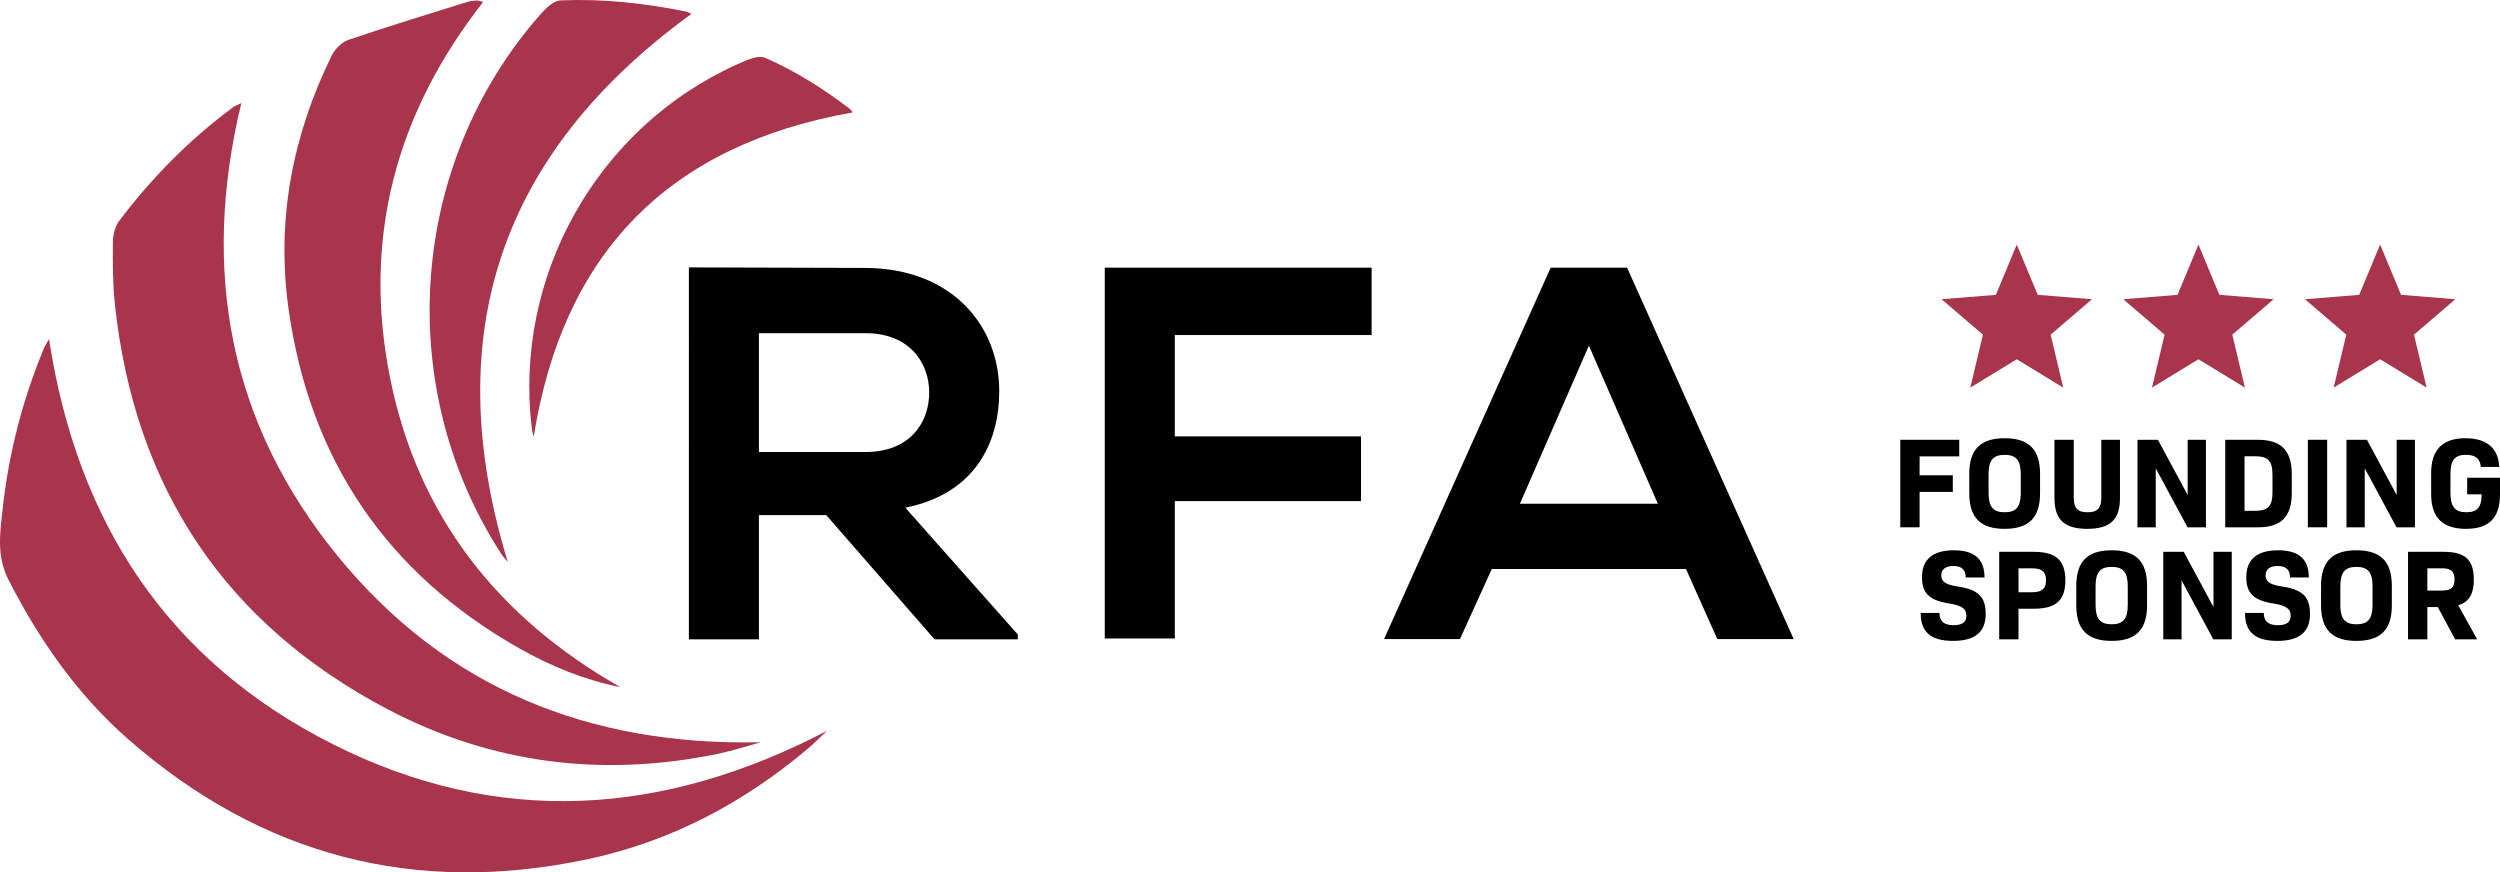 <?xml version="1.0" encoding="UTF-8"?>
<svg id="Layer_1" data-name="Layer 1" xmlns="http://www.w3.org/2000/svg" viewBox="0 0 530.813 185.225">
  <defs>
    <style>
      .cls-1 {
        fill: #a8354c;
      }
    </style>
  </defs>
  <g>
    <path class="cls-1" d="M10.415,71.992c5.951,38.911,25.167,68.341,60.273,86.028,35.13,17.7,70.197,15.27,104.874-2.839-1.302,1.229-2.55,2.521-3.915,3.676-13.683,11.576-29.138,19.781-46.698,23.536-36.783,7.865-69.43-.66-97.743-25.454-10.822-9.476-18.855-21.044-25.394-33.819C-.78,118.057.008,113.114.558,108.071c1.278-11.706,4.188-23.028,8.688-33.923.31-.751.775-1.439,1.169-2.156l0.0 0Z"/>
    <path class="cls-1" d="M51.245,21.889c-8.653,35.682-2.515,68.081,20.504,96.235,22.995,28.124,53.536,40.282,89.769,39.471-2.921.805-5.809,1.77-8.769,2.391-24.58,5.16-48.31,2.242-70.451-9.393-34.505-18.133-53.712-47.064-57.888-85.85-.477-4.431-.481-8.928-.439-13.392.015-1.518.472-3.313,1.368-4.496,6.926-9.156,14.931-17.266,24.181-24.107.355-.263.8-.404,1.724-.858Z"/>
    <path class="cls-1" d="M102.603.396c-18.724,23.889-25.679,50.532-19.762,79.927,5.908,29.352,22.951,50.851,48.879,65.573-7.665-1.522-14.761-4.443-21.465-8.237-28.168-15.941-44.501-40.1-48.986-72.053-2.638-18.793.801-36.789,9.157-53.802.679-1.382,2.122-2.854,3.534-3.334,8.363-2.846,16.819-5.418,25.251-8.06.627-.196,1.307-.245,1.967-.306.263-.024.54.103,1.426.293,0,0,0.0 0,0,0Z"/>
    <path class="cls-1" d="M146.771,2.978c-40.721,29.597-53.636,68.269-38.958,116.324-.381-.459-.931-1.002-1.342-1.636-22.578-34.795-19.857-80.927,6.649-112.726,1.036-1.242,2.079-2.505,3.286-3.568.726-.639,1.762-1.252,2.684-1.291,8.988-.382,17.869.609,26.67,2.389.338.068.64.316,1.011.508Z"/>
    <path class="cls-1" d="M181.036,23.873c-39.036,6.895-61.522,29.81-67.718,68.888-.111-.457-.313-1.031-.385-1.621-3.973-32.419,13.874-64.132,43.608-77.491,1.162-.522,2.336-1.056,3.557-1.392.734-.202,1.68-.278,2.346.012,6.494,2.832,12.437,6.598,18.052,10.895.216.165.344.445.54.708Z"/>
  </g>
  <g>
    <path d="M357.974,120.815h-41.229l-6.759,14.869h-16.108l35.371-78.853h16.221l35.371,78.853h-16.221l-6.646-14.869-0.0 0ZM337.359,73.39l-14.643,33.568h29.288s-14.644-33.568-14.644-33.568Z"/>
    <path d="M234.568,135.57V56.831h56.661v14.305h-41.791v21.516h39.538v13.743h-39.538v29.175h-14.87 0-0Z"/>
    <path d="M216.106,135.74h-17.685l-22.979-26.359h-14.306v26.359h-14.869V56.775c12.503,0,25.007.112,37.511.112,18.586.113,28.386,12.504,28.386,26.134,0,10.814-4.956,21.74-19.938,24.782l23.881,26.922v1.014l0.0 0ZM161.136,70.743v25.233h22.642c9.462,0,13.517-6.309,13.517-12.616,0-6.309-4.167-12.616-13.517-12.616,0,0-22.642,0-22.642 0Z"/>
  </g>
  <polygon class="cls-1" points="466.788 51.932 471.231 62.604 482.754 63.532 473.977 71.056 476.656 82.302 466.788 76.28 456.92 82.302 459.598 71.056 450.822 63.532 462.345 62.604 466.788 51.932"/>
  <polygon class="cls-1" points="428.214 51.932 432.657 62.604 444.18 63.532 435.403 71.056 438.081 82.302 428.214 76.28 418.346 82.302 421.024 71.056 412.247 63.532 423.77 62.604 428.214 51.932"/>
  <polygon class="cls-1" points="505.362 51.932 509.806 62.604 521.329 63.532 512.552 71.056 515.23 82.302 505.362 76.28 495.495 82.302 498.173 71.056 489.396 63.532 500.919 62.604 505.362 51.932"/>
  <g>
    <path d="M407.578,96.902v4.017h7.051v3.525h-7.051v7.516h-4.099v-18.583h12.517v3.525h-8.418Z"/>
    <path d="M418.125,104.718v-4.1c0-5.193,2.378-7.57,7.516-7.57s7.516,2.377,7.516,7.57v4.1c0,5.192-2.378,7.57-7.516,7.57s-7.516-2.378-7.516-7.57ZM429.057,104.664v-3.99c0-2.924-.957-4.099-3.416-4.099-2.46,0-3.416,1.175-3.416,4.099v3.99c0,2.924.956,4.1,3.416,4.1,2.459,0,3.416-1.176,3.416-4.1Z"/>
    <path d="M436.214,105.73v-12.353h4.1v12.216c0,2.322.792,3.17,2.924,3.17s2.924-.848,2.924-3.17v-12.216h3.963v12.353c0,4.591-2.077,6.559-6.941,6.559-4.892,0-6.969-1.968-6.969-6.559Z"/>
    <path d="M468.377,93.377v18.583h-3.908l-6.75-12.517v12.517h-3.881v-18.583h4.345l6.313,11.724v-11.724h3.881Z"/>
    <path d="M486.603,100.701v3.936c0,5.056-2.214,7.324-7.215,7.324h-6.914v-18.583h6.914c5.001,0,7.215,2.295,7.215,7.324ZM482.503,100.783c0-2.897-.929-3.908-3.689-3.908h-2.241v11.587h2.241c2.761,0,3.689-1.011,3.689-3.908v-3.771Z"/>
    <path d="M490.016,93.377h4.099v18.583h-4.099v-18.583Z"/>
    <path d="M512.752,93.377v18.583h-3.908l-6.75-12.517v12.517h-3.881v-18.583h4.345l6.313,11.724v-11.724h3.881Z"/>
    <path d="M530.813,104.964c0,4.974-2.323,7.324-7.215,7.324-5.001,0-7.406-2.433-7.406-7.406v-4.427c0-4.975,2.433-7.407,7.27-7.407,4.481,0,7.023,2.077,7.188,6.094h-3.908c-.137-1.722-1.093-2.569-3.17-2.569-2.378,0-3.279,1.147-3.279,4.099v3.99c0,2.924.956,4.1,3.389,4.1,2.296,0,3.225-1.066,3.225-3.799h-3.061v-3.525h6.969v3.525Z"/>
    <path d="M407.812,130.147h3.989c0,1.804,1.012,2.597,3.007,2.597,1.804,0,2.705-.656,2.705-1.995,0-1.53-.983-2.187-3.744-2.624-4.126-.655-5.685-2.186-5.685-5.574,0-3.799,2.323-5.712,6.751-5.712,4.372,0,6.531,1.858,6.531,5.767h-3.99c0-1.613-.847-2.433-2.623-2.433-1.694,0-2.569.737-2.569,1.968,0,1.394.957,2.022,3.58,2.404,4.346.629,5.849,2.296,5.849,5.794,0,3.854-2.269,5.739-6.914,5.739-4.729,0-6.887-1.858-6.887-5.931Z"/>
    <path d="M438.526,123.233c0,4.236-1.995,6.013-6.695,6.013h-3.253v6.504h-4.099v-18.583h7.352c4.7,0,6.695,1.804,6.695,6.066ZM434.427,123.206c0-1.776-.874-2.541-2.951-2.541h-2.897v5.083h2.897c2.077,0,2.951-.766,2.951-2.542Z"/>
    <path d="M440.846,128.508v-4.1c0-5.192,2.378-7.569,7.516-7.569s7.516,2.377,7.516,7.569v4.1c0,5.192-2.378,7.57-7.516,7.57s-7.516-2.378-7.516-7.57ZM451.777,128.453v-3.99c0-2.924-.957-4.099-3.416-4.099-2.46,0-3.416,1.175-3.416,4.099v3.99c0,2.925.956,4.1,3.416,4.1,2.459,0,3.416-1.175,3.416-4.1Z"/>
    <path d="M473.856,117.167v18.583h-3.908l-6.75-12.517v12.517h-3.881v-18.583h4.345l6.313,11.724v-11.724h3.881Z"/>
    <path d="M476.669,130.147h3.989c0,1.804,1.012,2.597,3.007,2.597,1.804,0,2.705-.656,2.705-1.995,0-1.53-.983-2.187-3.744-2.624-4.126-.655-5.685-2.186-5.685-5.574,0-3.799,2.323-5.712,6.751-5.712,4.372,0,6.531,1.858,6.531,5.767h-3.99c0-1.613-.847-2.433-2.623-2.433-1.694,0-2.569.737-2.569,1.968,0,1.394.957,2.022,3.58,2.404,4.346.629,5.849,2.296,5.849,5.794,0,3.854-2.269,5.739-6.914,5.739-4.729,0-6.887-1.858-6.887-5.931Z"/>
    <path d="M492.816,128.508v-4.1c0-5.192,2.378-7.569,7.516-7.569s7.516,2.377,7.516,7.569v4.1c0,5.192-2.378,7.57-7.516,7.57s-7.516-2.378-7.516-7.57ZM503.748,128.453v-3.99c0-2.924-.957-4.099-3.416-4.099-2.46,0-3.416,1.175-3.416,4.099v3.99c0,2.925.956,4.1,3.416,4.1,2.459,0,3.416-1.175,3.416-4.1Z"/>
    <path d="M517.601,128.891h-2.214v6.859h-4.099v-18.583h7.597c4.564,0,6.368,1.722,6.368,5.875,0,3.034-.984,4.783-3.307,5.466l4.017,7.242h-4.673l-3.689-6.859ZM515.387,125.393h3.062c1.995,0,2.705-.684,2.705-2.351,0-1.694-.71-2.377-2.705-2.377h-3.062v4.728Z"/>
  </g>
</svg>